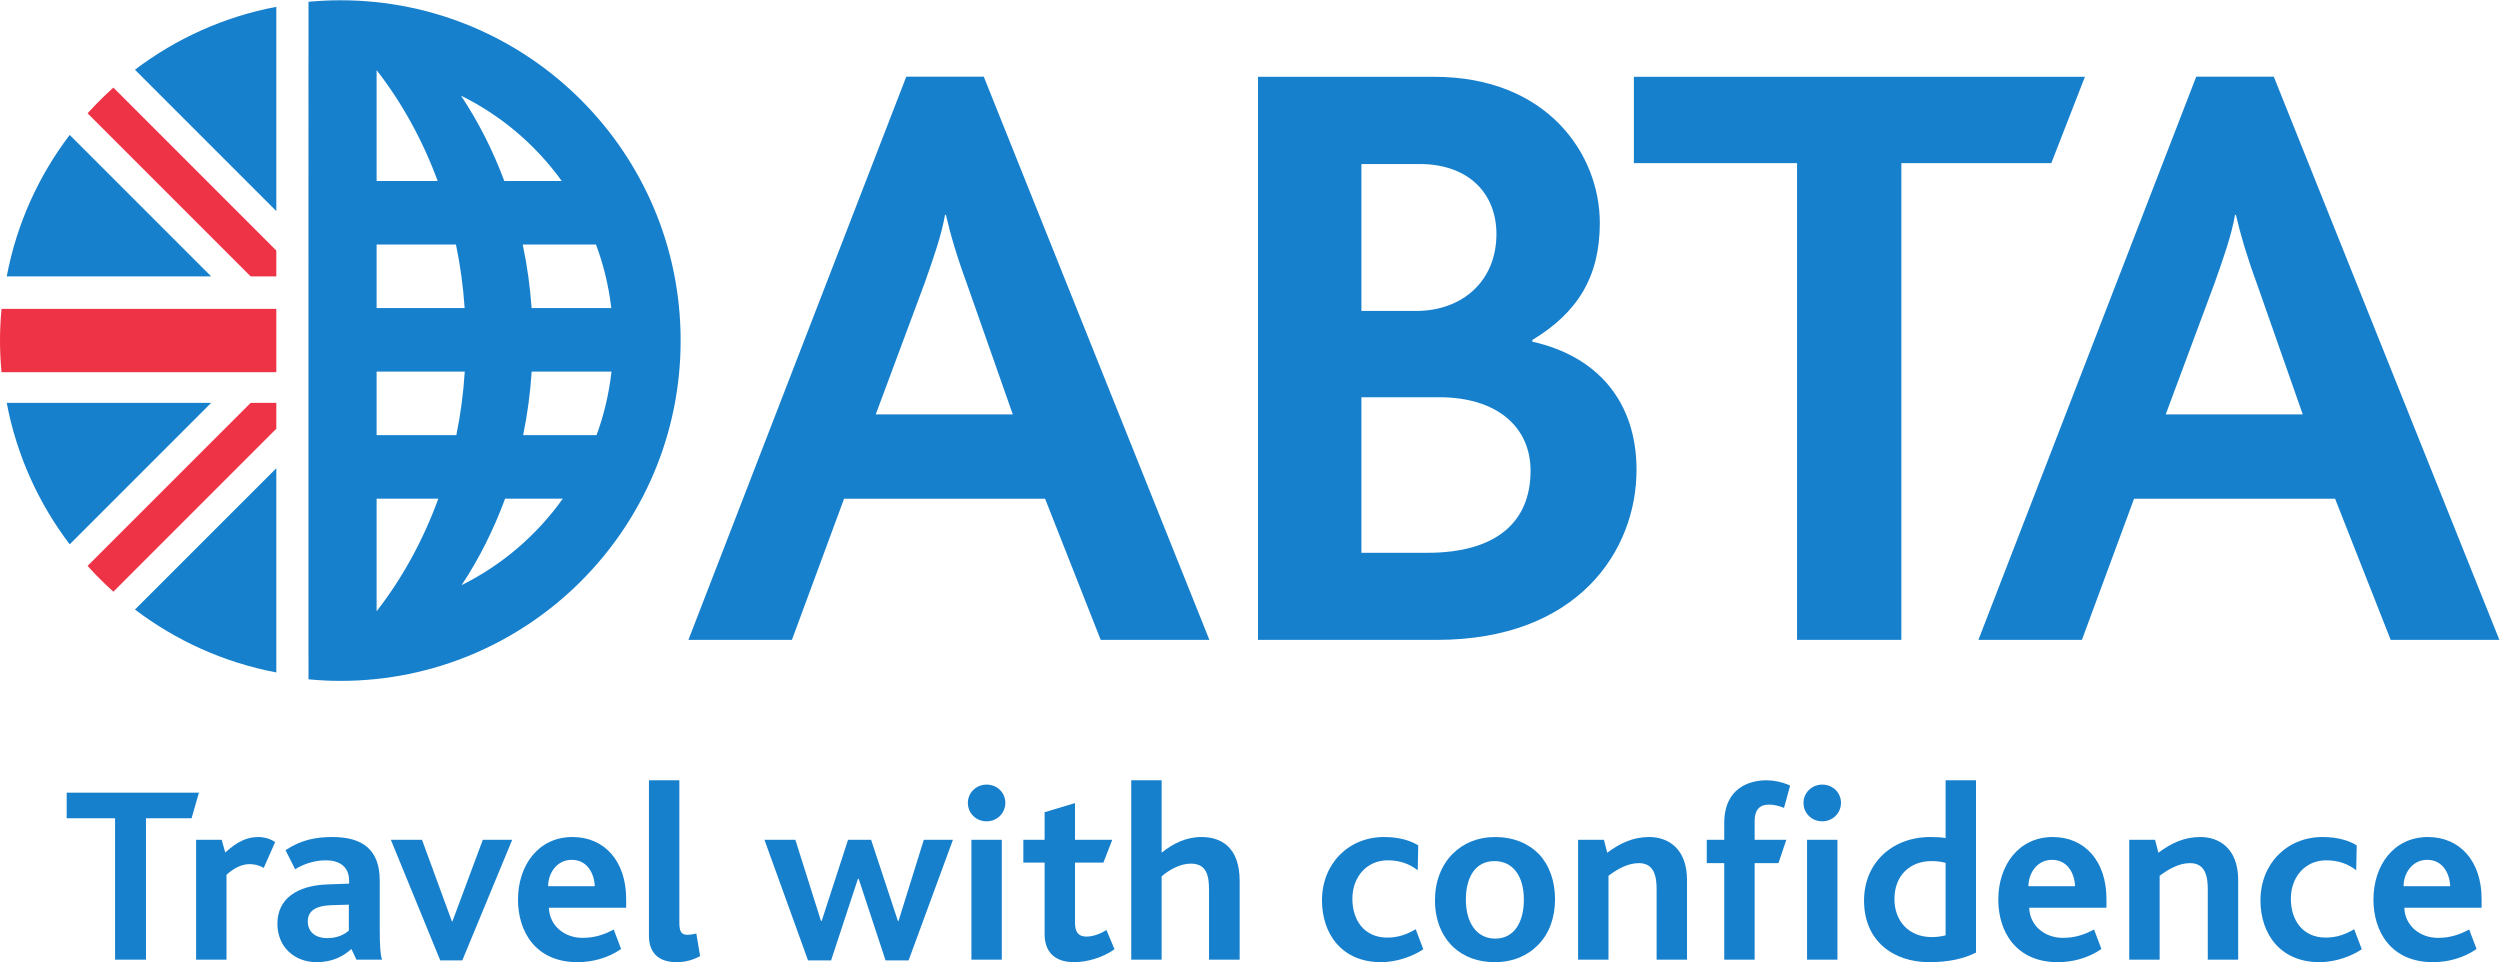 <?xml version="1.0" encoding="UTF-8" standalone="no"?>
<svg
   xmlns:dc="http://purl.org/dc/elements/1.1/"
   xmlns:cc="http://creativecommons.org/ns#"
   xmlns:rdf="http://www.w3.org/1999/02/22-rdf-syntax-ns#"
   xmlns:svg="http://www.w3.org/2000/svg"
   xmlns="http://www.w3.org/2000/svg"
   viewBox="0 0 472.44 181.827"
   height="181.827"
   width="472.44"
   xml:space="preserve"
   id="svg2"
   version="1.1"><defs
     id="defs6" /><g
     transform="matrix(1.333,0,0,-1.333,0,181.827)"
     id="g10"><g
       transform="scale(0.1)"
       id="g12"><path
         id="path14"
         style="fill:#1780cd;fill-opacity:1;fill-rule:nonzero;stroke:none"
         d="M 271.586,203.988 H 206.941 V 3.59 H 163.129 V 203.988 H 94.535 v 36.274 H 282.004 l -10.418,-36.274" /><path
         id="path16"
         style="fill:#1780cd;fill-opacity:1;fill-rule:nonzero;stroke:none"
         d="m 373.895,133.602 c -7.184,4.308 -14.723,5.378 -20.114,5.378 -10.054,0 -21.187,-4.66 -32.676,-15.082 V 3.59 H 278.008 V 173.461 h 36.273 l 5.024,-17.961 c 17.242,15.441 30.527,21.91 47.047,21.91 7.902,0 17.238,-2.519 23.707,-7.191 l -16.164,-36.617" /><path
         id="path18"
         style="fill:#1780cd;fill-opacity:1;fill-rule:nonzero;stroke:none"
         d="m 494.547,81.519 -24.422,-0.719 c -23.34,-0.711 -33.758,-8.621 -33.758,-22.98 0,-14 9.699,-23.699 27.653,-23.699 15.085,0 25.136,5.738 30.527,10.77 z M 505.32,3.59 498.137,18.68 C 487.004,8.621 471.563,0 448.938,0 c -31.247,0 -55.665,21.191 -55.665,54.59 0,35.191 27.649,54.219 71.465,55.66 l 30.168,1.078 c 0,1.442 0,3.231 0,4.313 0,20.468 -14.722,28.73 -32.683,28.73 -18.317,0 -33.039,-6.109 -43.813,-12.57 l -13.644,26.937 c 22.625,15.071 43.812,18.672 66.437,18.672 42.016,0 67.156,-17.238 67.156,-61.769 V 48.48 c 0,-24.422 0.719,-36.992 3.231,-44.891 h -36.27" /><path
         id="path20"
         style="fill:#1780cd;fill-opacity:1;fill-rule:nonzero;stroke:none"
         d="M 655.383,2.512 H 624.141 L 554.109,173.461 h 44.172 L 640.66,57.82 h 0.719 l 43.09,115.641 h 41.66 L 655.383,2.512" /><path
         id="path22"
         style="fill:#1780cd;fill-opacity:1;fill-rule:nonzero;stroke:none"
         d="m 810.484,145.078 c -20.832,0 -33.398,-18.668 -33.398,-37.34 h 66.078 c -0.719,18.313 -10.773,37.34 -32.68,37.34 z M 778.16,77.211 c 0.719,-25.133 21.551,-42.742 47.766,-42.742 16.156,0 29.449,3.961 44.172,11.851 L 880.512,18.68 C 861.477,5.391 838.852,0 818.738,0 c -59.254,0 -84.39,43.102 -84.39,88.699 0,48.492 28.73,88.711 77.211,88.711 45.968,0 76.132,-34.832 76.132,-87.629 0,-2.871 0,-7.191 0,-12.57 H 778.16" /><path
         id="path24"
         style="fill:#1780cd;fill-opacity:1;fill-rule:nonzero;stroke:none"
         d="M 959.145,0 C 930.777,0 920.004,16.16 920.004,37.34 V 257.852 h 43.094 V 56.379 c 0,-12.559 2.515,-17.59 11.488,-17.59 2.875,0 6.465,0.351 12.574,1.789 L 992.543,8.621 C 979.977,1.789 968.844,0 959.145,0" /><path
         id="path26"
         style="fill:#1780cd;fill-opacity:1;fill-rule:nonzero;stroke:none"
         d="m 1288.09,2.512 h -32.68 L 1217.35,118.148 h -1.08 L 1178.2,2.512 h -32.68 L 1083.75,173.461 h 43.82 l 36.27,-114.922 h 1.07 l 37.35,114.922 h 32.68 l 38.07,-115.289 h 0.72 l 35.91,115.289 h 41.3 L 1288.09,2.512" /><path
         id="path28"
         style="fill:#1780cd;fill-opacity:1;fill-rule:nonzero;stroke:none"
         d="M 1377.14,3.59 V 173.461 h 43.1 V 3.59 Z M 1398.69,199.68 c -15.08,0 -26.57,11.48 -26.57,26.211 0,14 11.49,25.847 26.57,25.847 15.08,0 26.57,-11.476 26.57,-25.847 0,-14.36 -11.49,-26.211 -26.57,-26.211" /><path
         id="path30"
         style="fill:#1780cd;fill-opacity:1;fill-rule:nonzero;stroke:none"
         d="m 1522.94,0 c -30.17,0 -42.02,16.879 -42.02,39.859 V 141.129 h -30.16 v 32.332 h 30.16 v 39.141 l 43.1,12.929 v -52.07 h 52.79 l -12.57,-32.332 h -40.22 V 55.672 c 0,-13.293 5.02,-19.402 16.16,-19.402 10.77,0 21.9,5.031 28.37,9.34 l 11.49,-27.301 C 1562.44,5.75 1539.46,0 1522.94,0" /><path
         id="path32"
         style="fill:#1780cd;fill-opacity:1;fill-rule:nonzero;stroke:none"
         d="M 1713.99,3.59 V 102.711 c 0,19.039 -2.87,36.988 -25.86,36.988 -14.72,0 -29.8,-8.258 -41.3,-17.949 V 3.59 h -43.09 V 257.852 h 43.09 V 155.148 c 15.81,12.922 34.48,22.262 56.38,22.262 26.22,0 54.23,-12.57 54.23,-62.488 V 3.59 h -43.45" /><path
         id="path34"
         style="fill:#1780cd;fill-opacity:1;fill-rule:nonzero;stroke:none"
         d="m 1957.82,0 c -55.31,0 -83.68,39.859 -83.68,87.629 0,51.711 37.35,89.781 87.98,89.781 22.99,0 38.79,-5.75 48.49,-11.851 l -0.72,-35.2 c -11.85,8.981 -25.14,14.012 -42.73,14.012 -29.09,0 -49.92,-22.992 -49.92,-54.59 0,-29.09 15.8,-54.941 49.56,-54.941 16.15,0 28.37,5.02 40.22,11.852 l 10.77,-28.383 C 2004.15,8.98 1981.16,0 1957.82,0" /><path
         id="path36"
         style="fill:#1780cd;fill-opacity:1;fill-rule:nonzero;stroke:none"
         d="m 2118.7,143.289 c -27.29,0 -40.58,-22.98 -40.58,-54.59 0,-33.027 15.45,-55.301 41.66,-55.301 26.93,0 40.58,23.34 40.58,55.301 0,32.68 -15.08,54.59 -41.66,54.59 z M 2180.47,24.422 C 2165.39,8.98 2144.56,0 2119.07,0 c -23.71,0 -43.82,7.551 -58.54,21.191 -16.89,15.797 -26.22,39.137 -26.22,66.438 0,26.57 8.98,49.562 24.78,65.723 15.08,15.078 35.56,24.058 60.33,24.058 26.22,0 47.4,-8.98 62.49,-24.43 14.72,-15.789 22.62,-38.058 22.62,-63.91 0,-25.859 -8.25,-48.84 -24.06,-64.648" /><path
         id="path38"
         style="fill:#1780cd;fill-opacity:1;fill-rule:nonzero;stroke:none"
         d="M 2348.54,3.59 V 103.422 c 0,17.609 -3.23,36.988 -25.14,36.988 -15.08,0 -29.81,-7.89 -43.09,-17.949 V 3.59 h -43.1 V 173.461 h 36.63 l 4.67,-18.313 c 18.31,13.641 36.63,22.262 59.62,22.262 25.85,0 53.51,-15.449 53.51,-61.051 V 3.59 h -43.1" /><path
         id="path40"
         style="fill:#1780cd;fill-opacity:1;fill-rule:nonzero;stroke:none"
         d="m 2529.17,218.711 c -6.83,2.867 -14.36,4.668 -21.55,4.668 -13.64,0 -20.11,-8.258 -20.11,-22.981 v -26.937 h 44.89 l -11.13,-33.051 h -33.76 V 3.59 h -43.1 V 140.41 h -24.77 v 33.051 h 24.77 v 23.699 c 0,50.281 36.28,60.692 59.98,60.692 8.97,0 22.27,-2.153 33.4,-7.543 l -8.62,-31.598" /><path
         id="path42"
         style="fill:#1780cd;fill-opacity:1;fill-rule:nonzero;stroke:none"
         d="M 2561.8,3.59 V 173.461 h 43.09 V 3.59 Z M 2583.35,199.68 c -15.09,0 -26.58,11.48 -26.58,26.211 0,14 11.49,25.847 26.58,25.847 15.08,0 26.57,-11.476 26.57,-25.847 0,-14.36 -11.49,-26.211 -26.57,-26.211" /><path
         id="path44"
         style="fill:#1780cd;fill-opacity:1;fill-rule:nonzero;stroke:none"
         d="m 2758.24,140.781 c -5.75,1.43 -10.77,2.508 -20.11,2.508 -30.53,0 -52.43,-20.469 -52.43,-53.867 0,-30.883 20.11,-53.871 53.14,-53.871 6.83,0 14.37,1.078 19.4,2.519 z M 2734.9,0 c -50.64,0 -92.3,29.809 -92.3,87.269 0,52.789 39.14,90.141 94.09,90.141 8.62,0 15.44,-0.359 21.55,-1.43 v 81.872 h 43.09 V 13.641 C 2785.17,5.391 2763.98,0 2734.9,0" /><path
         id="path46"
         style="fill:#1780cd;fill-opacity:1;fill-rule:nonzero;stroke:none"
         d="m 2909.06,145.078 c -20.83,0 -33.4,-18.668 -33.4,-37.34 h 66.08 c -0.71,18.313 -10.76,37.34 -32.68,37.34 z m -32.31,-67.867 c 0.71,-25.133 21.54,-42.742 47.76,-42.742 16.16,0 29.45,3.961 44.17,11.851 L 2979.1,18.68 C 2960.07,5.391 2937.44,0 2917.32,0 c -59.25,0 -84.39,43.102 -84.39,88.699 0,48.492 28.73,88.711 77.22,88.711 45.96,0 76.13,-34.832 76.13,-87.629 0,-2.871 0,-7.191 0,-12.57 h -109.53" /><path
         id="path48"
         style="fill:#1780cd;fill-opacity:1;fill-rule:nonzero;stroke:none"
         d="M 3129.91,3.59 V 103.422 c 0,17.609 -3.23,36.988 -25.13,36.988 -15.09,0 -29.81,-7.89 -43.1,-17.949 V 3.59 h -43.1 V 173.461 h 36.63 l 4.67,-18.313 c 18.31,13.641 36.63,22.262 59.62,22.262 25.85,0 53.51,-15.449 53.51,-61.051 V 3.59 h -43.1" /><path
         id="path50"
         style="fill:#1780cd;fill-opacity:1;fill-rule:nonzero;stroke:none"
         d="m 3288.27,0 c -55.3,0 -83.67,39.859 -83.67,87.629 0,51.711 37.35,89.781 87.98,89.781 22.98,0 38.79,-5.75 48.49,-11.851 l -0.72,-35.2 c -11.85,8.981 -25.14,14.012 -42.73,14.012 -29.1,0 -49.93,-22.992 -49.93,-54.59 0,-29.09 15.81,-54.941 49.56,-54.941 16.16,0 28.37,5.02 40.23,11.852 l 10.76,-28.383 C 3334.6,8.98 3311.62,0 3288.27,0" /><path
         id="path52"
         style="fill:#1780cd;fill-opacity:1;fill-rule:nonzero;stroke:none"
         d="m 3440.9,145.078 c -20.83,0 -33.4,-18.668 -33.4,-37.34 h 66.08 c -0.72,18.313 -10.77,37.34 -32.68,37.34 z m -32.32,-67.867 c 0.72,-25.133 21.55,-42.742 47.77,-42.742 16.16,0 29.44,3.961 44.17,11.851 l 10.41,-27.641 C 3491.9,5.391 3469.27,0 3449.16,0 c -59.26,0 -84.39,43.102 -84.39,88.699 0,48.492 28.72,88.711 77.21,88.711 45.97,0 76.13,-34.832 76.13,-87.629 0,-2.871 0,-7.191 0,-12.57 h -109.53" /><path
         id="path54"
         style="fill:#1780cd;fill-opacity:1;fill-rule:nonzero;stroke:none"
         d="M 2040.26,800.895 H 1930.04 V 580.352 h 93.31 c 98.11,0 146.49,43.753 146.49,116.304 0,61.871 -47.29,104.239 -129.58,104.239 z m -27.78,330.595 h -82.44 V 923.223 h 77.42 c 65.64,0 114,42.304 114,109.057 0,56.85 -38.75,99.21 -108.98,99.21 z m 24.28,-674.595 h -253.31 v 798.285 h 249.51 c 161.21,0 235.07,-110.27 235.07,-207.16 0,-76.364 -31.59,-127.239 -95.67,-165.957 v -2.411 c 92.15,-20.535 147.7,-84.824 147.7,-181.726 0,-113.926 -82.39,-241.031 -283.3,-241.031" /><path
         id="path56"
         style="fill:#1780cd;fill-opacity:1;fill-rule:nonzero;stroke:none"
         d="M 2908.09,1132.79 H 2695.48 V 456.895 h -147.84 v 675.895 h -231.31 v 122.39 h 639.4 l -47.64,-122.39" /><path
         id="path58"
         style="fill:#1780cd;fill-opacity:1;fill-rule:nonzero;stroke:none"
         d="m 1371.31,960.18 c -14.69,39.95 -24.31,72.75 -30.3,99.26 h -1.3 c -4.75,-27.82 -15.61,-59.31 -28.98,-96.96 l -69.22,-185.957 h 194.31 z m 189.14,-503.285 -78.87,200.136 H 1196.63 L 1122.68,456.895 H 975.941 l 308.869,798.485 h 109.85 l 319.87,-798.485 h -154.08" /><path
         id="path60"
         style="fill:#1780cd;fill-opacity:1;fill-rule:nonzero;stroke:none"
         d="m 3200.14,960.18 c -14.7,39.95 -24.32,72.75 -30.31,99.26 h -1.3 c -4.74,-27.82 -15.66,-59.31 -29.05,-96.96 l -69.21,-185.957 h 194.31 z m 189.07,-503.285 -78.82,200.136 h -285 l -73.9,-200.136 h -146.76 l 308.84,798.485 h 109.91 l 319.83,-798.485 h -154.1" /><path
         id="path62"
         style="fill:#1780cd;fill-opacity:1;fill-rule:nonzero;stroke:none"
         d="m 654.426,534.539 c 24.703,37.297 45.406,78.484 61.613,122.516 h 81.816 C 760.926,605.293 711.781,563.043 654.426,534.539 Z M 533.918,497.691 v 159.364 h 87.453 C 599.91,598.102 570.328,544.266 534.086,497.691 c -0.098,0 -0.098,0 -0.168,0 z m 86.559,609.759 h -86.559 v 157.16 c 35.781,-46.02 65.109,-98.96 86.559,-157.16 z m 175.921,0 h -81.48 c -16.195,43.51 -36.871,84.1 -61.379,120.97 56.934,-28.06 105.949,-69.78 142.859,-120.97 z M 753.656,927.332 c -2.179,30.801 -6.422,60.906 -12.605,90.058 h 103.851 c 10.743,-28.55 18.02,-58.695 21.719,-90.058 z m 0.09,-90.098 H 866.914 C 863.355,805.961 856.273,775.77 845.711,747.188 H 741.648 c 6.012,29.16 10.09,59.246 12.098,90.046 z m -219.828,90.098 v 90.058 h 112.473 c 6.109,-29.152 10.265,-59.296 12.312,-90.058 z m 124.973,-90.098 c -1.996,-30.761 -5.922,-60.886 -11.961,-90.046 H 533.918 v 90.046 z M 482.523,1363.66 c -15.253,0 -30.293,-0.78 -45.171,-2.11 v -77.68 h -0.047 V 431.402 h 0.047 v -30.406 c 14.878,-1.426 29.918,-2.234 45.171,-2.234 266.454,0 482.407,216.043 482.407,482.523 0,266.395 -215.953,482.375 -482.407,482.375" /><path
         id="path64"
         style="fill:#1780cd;fill-opacity:1;fill-rule:nonzero;stroke:none"
         d="M 98.805,1172.75 C 54.762,1114.84 23.578,1046.59 9.559,972.207 H 299.352 L 98.805,1172.75" /><path
         id="path66"
         style="fill:#1780cd;fill-opacity:1;fill-rule:nonzero;stroke:none"
         d="m 391.738,1064.81 v 289.56 c -74.242,-14.02 -142.398,-45.16 -200.406,-89.16 l 200.406,-200.4" /><path
         id="path68"
         style="fill:#1780cd;fill-opacity:1;fill-rule:nonzero;stroke:none"
         d="m 191.355,499.902 c 58,-43.992 126.153,-75.105 200.383,-89.199 V 700.266 L 191.355,499.902" /><path
         id="path70"
         style="fill:#1780cd;fill-opacity:1;fill-rule:nonzero;stroke:none"
         d="M 299.352,792.871 H 9.559 C 23.578,718.559 54.766,650.324 98.824,592.352 L 299.352,792.871" /><path
         id="path72"
         style="fill:#ef3346;fill-opacity:1;fill-rule:nonzero;stroke:none"
         d="m 391.738,972.207 v 36.603 l -230.98,231.03 c -12.863,-11.52 -25.094,-23.7 -36.602,-36.45 L 355.34,972.207 h 36.398" /><path
         id="path74"
         style="fill:#ef3346;fill-opacity:1;fill-rule:nonzero;stroke:none"
         d="M 391.738,792.871 V 756.273 L 160.758,525.238 c -12.863,11.535 -25.094,23.684 -36.602,36.516 L 355.34,792.871 h 36.398" /><path
         id="path76"
         style="fill:#ef3346;fill-opacity:1;fill-rule:nonzero;stroke:none"
         d="M 391.738,926.172 H 2.168 C 0.762,911.398 0,896.41 0,881.285 0,866.09 0.762,851.172 2.168,836.359 H 391.738 v 89.813" /></g></g></svg>